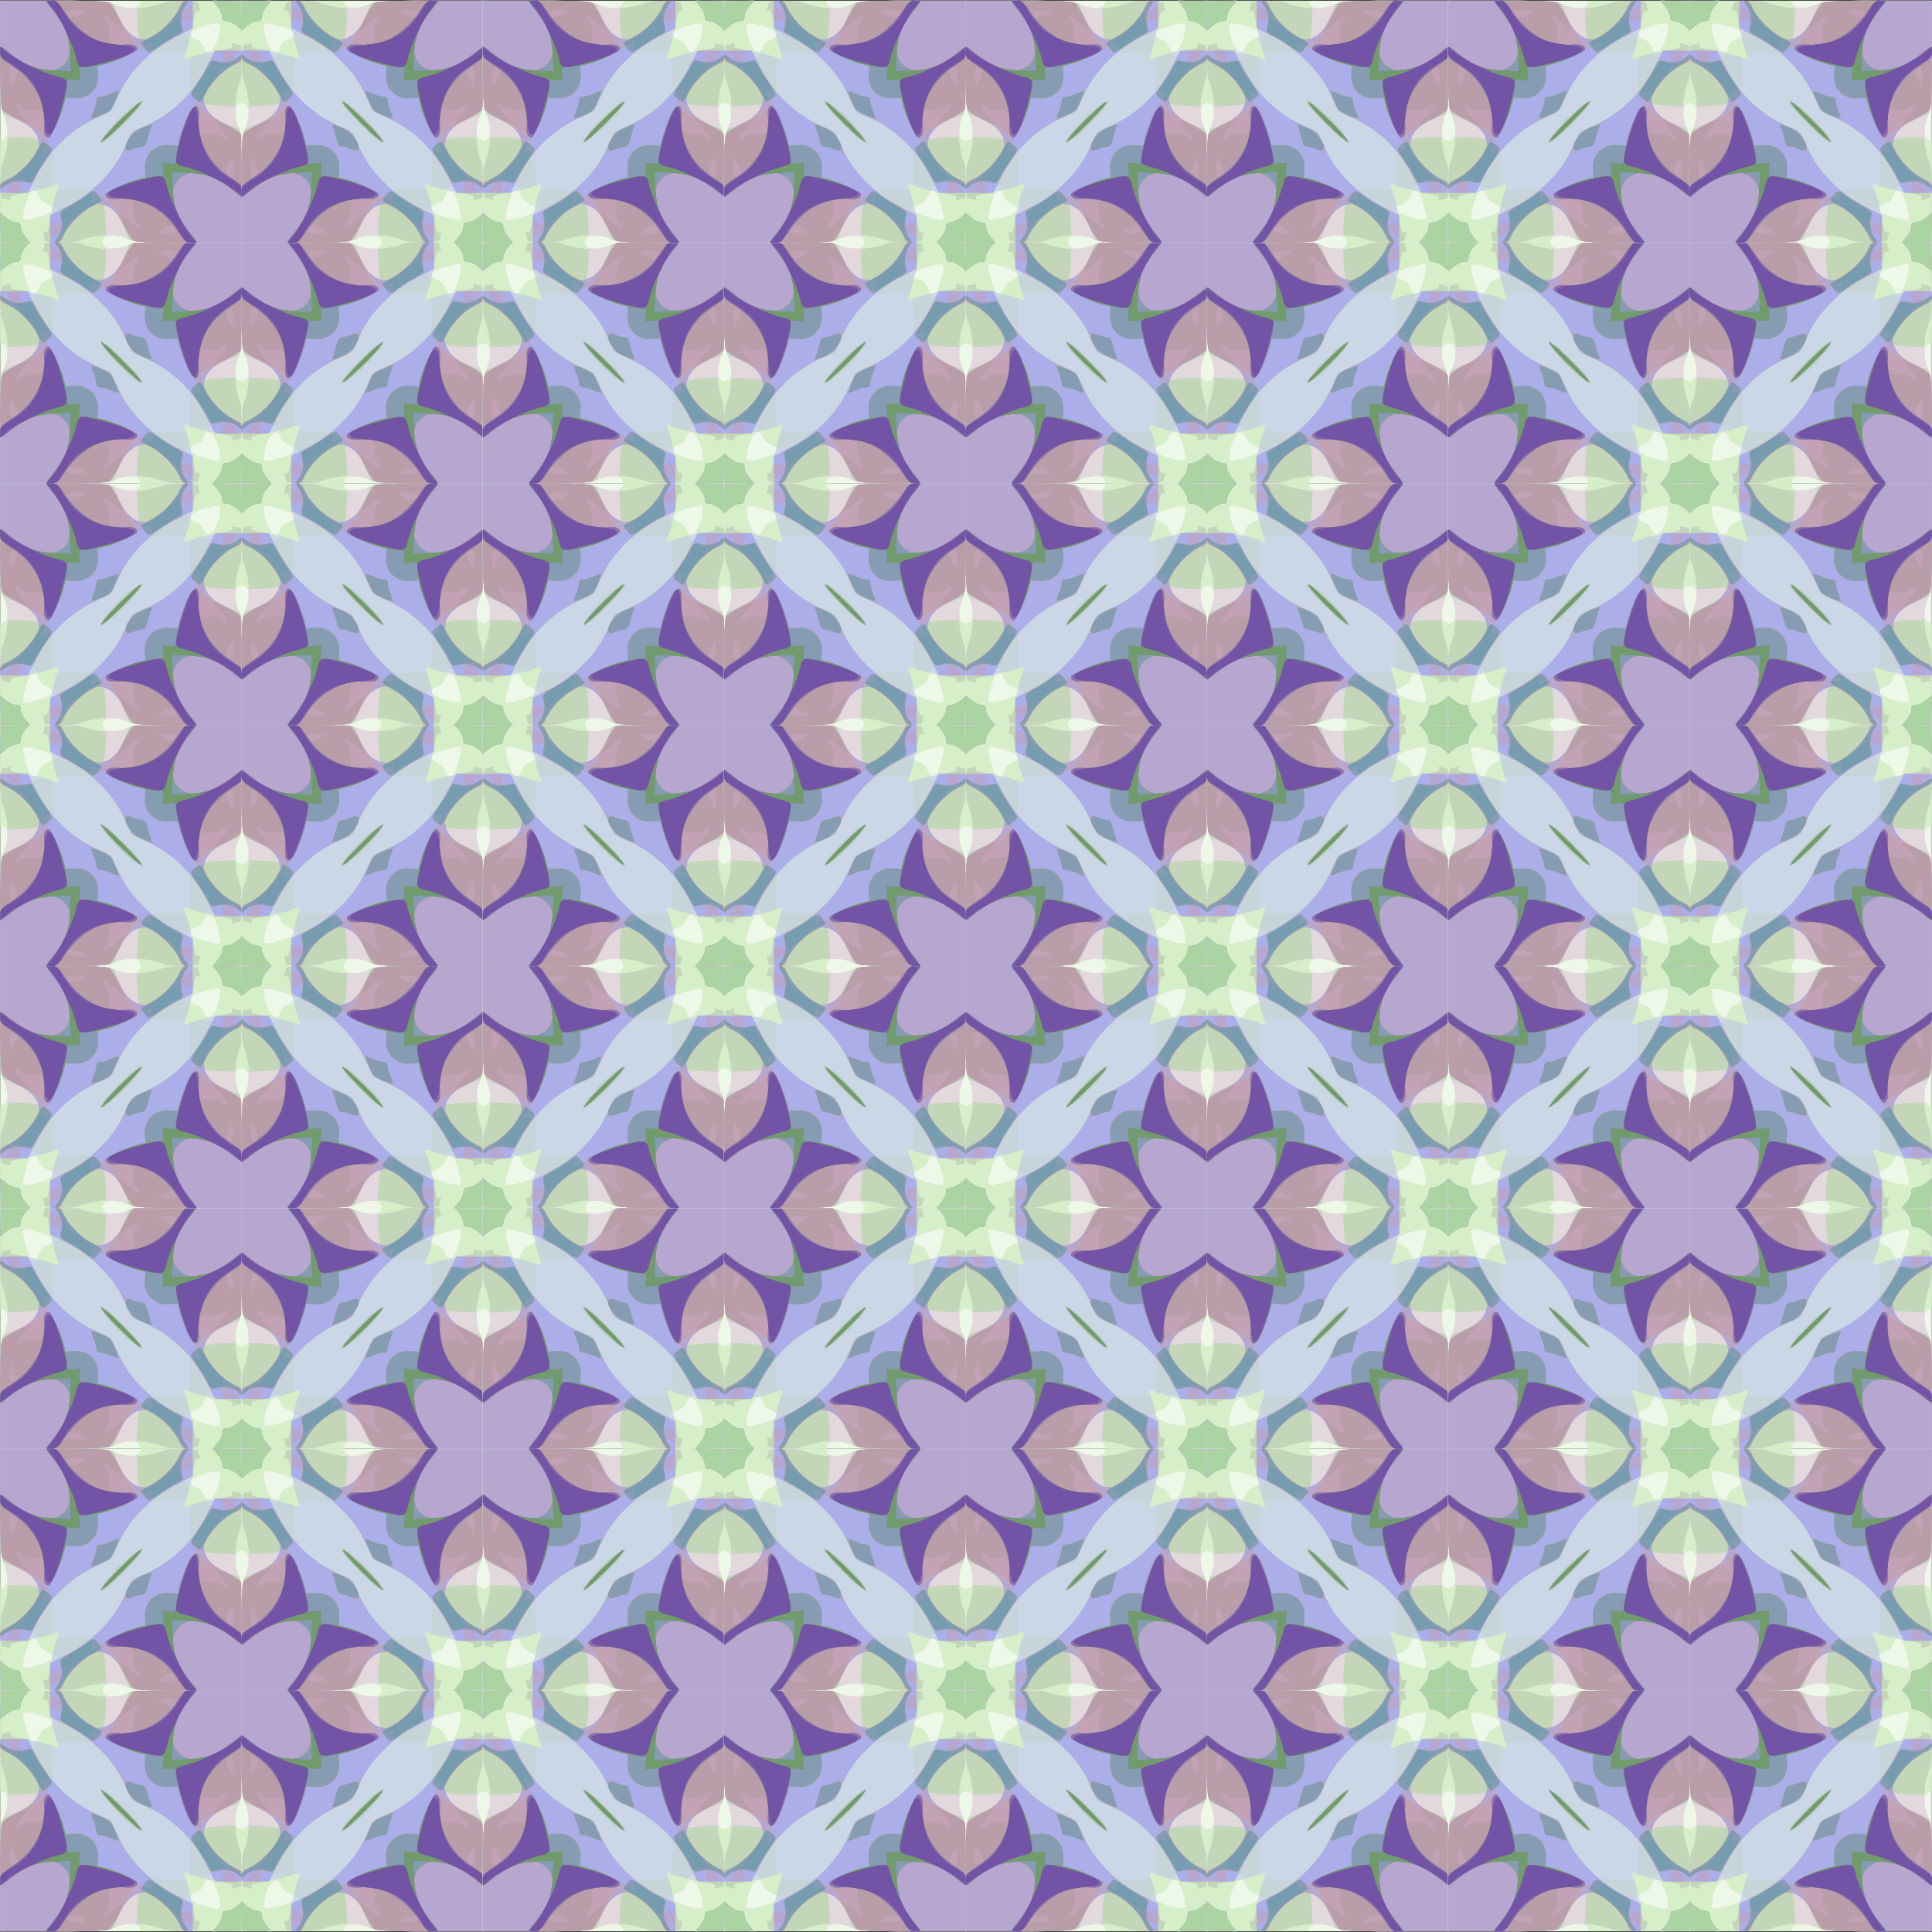 <?xml version="1.0" encoding="UTF-8" standalone="no"?>
<!-- Created with Inkscape (http://www.inkscape.org/) -->

<svg
   xmlns:dc="http://purl.org/dc/elements/1.1/"
   xmlns:cc="http://creativecommons.org/ns#"
   xmlns:rdf="http://www.w3.org/1999/02/22-rdf-syntax-ns#"
   xmlns:svg="http://www.w3.org/2000/svg"
   xmlns="http://www.w3.org/2000/svg"
   xmlns:xlink="http://www.w3.org/1999/xlink"
   xmlns:sodipodi="http://sodipodi.sourceforge.net/DTD/sodipodi-0.dtd"
   xmlns:inkscape="http://www.inkscape.org/namespaces/inkscape"
   sodipodi:docname="BackgroundPattern143Colour3.svg"
   inkscape:version="0.91 r13725"
   version="1.1"
   id="svg2"
   viewBox="0 0 1601.203 1601.203"
   height="451.895mm"
   width="451.895mm">
  <rect x="0" y="0" width="1601.203" height="1601.203" fill="#333333" stroke="none"/>
  <sodipodi:namedview
     inkscape:window-maximized="1"
     inkscape:window-y="-8"
     inkscape:window-x="-8"
     inkscape:window-height="837"
     inkscape:window-width="1600"
     fit-margin-bottom="0"
     fit-margin-right="0"
     fit-margin-left="0"
     fit-margin-top="0"
     showgrid="false"
     inkscape:current-layer="layer1"
     inkscape:document-units="px"
     inkscape:cy="800.60149"
     inkscape:cx="393.13117"
     inkscape:zoom="0.41843539"
     inkscape:pageshadow="2"
     inkscape:pageopacity="0"
     borderopacity="1.0"
     bordercolor="#666666"
     pagecolor="#ffffff"
     id="base" />
  <defs
     id="defs4" />
  <g
     inkscape:label="Layer 1"
     inkscape:groupmode="layer"
     id="layer1"
     transform="translate(-210.953,1205.295)">
    <g
       id="g92126">
      <g
         transform="matrix(1.534,0,0,1.531,-113.534,-209.441)"
         id="g4147">
        <path
           inkscape:connector-curvature="0"
           id="path4179"
           d="m 211.643,329.505 0,-65.5 65.5,0 65.5,0 0,65.5 0,65.5 -65.5,0 -65.5,0 0,-65.5 z"
           style="fill:#eef8e9" />
        <path
           inkscape:connector-curvature="0"
           id="path4177"
           d="m 211.643,365.955 c 0,-24.55 0.245,-29.524 1.584,-32.113 2.777,-5.369 3.086,-13.429 0.541,-14.095 -2.101,-0.549 -2.125,-0.858 -2.125,-28.149 l 0,-27.594 27.594,0 c 27.292,0 27.6,0.023 28.149,2.125 0.666,2.545 8.726,2.236 14.095,-0.541 2.588,-1.339 7.563,-1.584 32.113,-1.584 l 29.05,0 0,29.05 c 0,24.55 -0.245,29.524 -1.584,32.113 -2.777,5.369 -3.086,13.429 -0.541,14.095 2.101,0.549 2.125,0.858 2.125,28.149 l 0,27.594 -27.594,0 c -27.292,0 -27.6,-0.023 -28.149,-2.125 -0.666,-2.545 -8.726,-2.236 -14.095,0.541 -2.588,1.339 -7.563,1.584 -32.113,1.584 l -29.05,0 0,-29.05 z m 118.92,15.3 c -0.48,-10.487 -6.628,-18.255 -9.019,-11.396 -0.681,1.954 -2.093,3.365 -4.046,4.046 -5.303,1.849 -3.597,5.249 3.646,7.267 7.916,2.206 9.518,2.219 9.42,0.082 z m -97.795,-92.177 c 0.656,-1.881 2.093,-3.301 4.021,-3.973 5.737,-2 3.588,-5.277 -4.915,-7.496 -8.67,-2.263 -8.803,-2.178 -7.203,4.593 2.504,10.596 5.819,13.411 8.097,6.877 z"
           style="fill:#e3d8dc" />
        <path
           inkscape:connector-curvature="0"
           id="path4175"
           d="m 211.643,366.57 c 0,-32.505 -0.013,-32.434 6.639,-34.777 10.112,-3.561 23.11,-14.305 14.361,-11.871 -3.675,1.023 -15.754,1.153 -18.235,0.198 l -2.735,-1.054 0.004,-27.512 0.004,-27.512 27.512,-0.004 27.512,-0.004 1.054,2.735 c 0.956,2.481 0.825,14.559 -0.198,18.235 -2.434,8.749 8.309,-4.249 11.871,-14.361 2.343,-6.652 2.272,-6.639 34.777,-6.639 l 28.435,0 0,28.435 c 0,32.505 0.013,32.434 -6.639,34.777 -10.112,3.561 -23.11,14.305 -14.361,11.871 3.675,-1.023 15.754,-1.153 18.235,-0.198 l 2.735,1.054 -0.004,27.512 -0.004,27.512 -27.512,0.004 -27.512,0.004 -1.054,-2.735 c -0.955,-2.481 -0.824,-14.56 0.198,-18.235 2.434,-8.749 -8.309,4.249 -11.871,14.361 -2.343,6.652 -2.272,6.639 -34.777,6.639 l -28.435,0 0,-28.435 z m 118.92,14.685 c -0.473,-10.338 -6.684,-18.525 -8.919,-11.754 -0.834,2.526 -1.979,3.672 -4.505,4.505 -5.33,1.759 -3.458,5.023 4.112,7.169 7.778,2.205 9.41,2.219 9.312,0.08 z m -93.422,-96.402 c 5.506,-2.249 3.317,-5.188 -5.466,-7.34 -8.743,-2.143 -8.667,-2.219 -6.524,6.524 2.152,8.783 5.092,10.972 7.34,5.466 0.877,-2.147 2.502,-3.772 4.649,-4.649 z"
           style="fill:#d6efc8" />
        <path
           inkscape:connector-curvature="0"
           id="path4173"
           d="m 211.643,366.57 c 0,-32.505 -0.013,-32.434 6.639,-34.777 10.099,-3.556 23.158,-14.346 14.361,-11.865 -0.825,0.233 -4.924,0.615 -9.108,0.849 l -7.608,0.426 -0.669,-5.041 c -0.368,-2.773 -1.361,-6.697 -2.206,-8.721 -1.884,-4.51 -1.72,-19.437 0.214,-19.437 0.668,0 1.931,-0.275 2.807,-0.611 1.096,-0.42 1.425,-0.173 1.055,0.792 -0.402,1.048 1.049,1.695 5.739,2.555 9.779,1.794 11.665,2.235 16.078,3.755 5.038,1.736 4.926,1.847 3.191,-3.191 -1.52,-4.413 -1.961,-6.299 -3.755,-16.078 -0.86,-4.689 -1.507,-6.141 -2.555,-5.739 -0.965,0.37 -1.213,0.041 -0.792,-1.055 0.336,-0.876 0.611,-2.139 0.611,-2.807 0,-1.934 14.927,-2.098 19.437,-0.214 2.024,0.846 5.948,1.838 8.721,2.206 l 5.041,0.669 -0.426,7.608 c -0.235,4.184 -0.617,8.283 -0.849,9.108 -2.481,8.797 8.309,-4.263 11.865,-14.361 2.343,-6.652 2.272,-6.639 34.777,-6.639 l 28.435,0 0,28.435 c 0,32.505 0.013,32.434 -6.639,34.777 -10.099,3.556 -23.158,14.346 -14.361,11.865 0.825,-0.233 4.924,-0.615 9.108,-0.849 l 7.608,-0.426 0.669,5.041 c 0.368,2.773 1.361,6.697 2.206,8.721 1.884,4.51 1.72,19.437 -0.214,19.437 -0.668,0 -1.931,0.275 -2.807,0.611 -1.096,0.42 -1.425,0.173 -1.055,-0.792 0.402,-1.048 -1.049,-1.695 -5.739,-2.555 -9.779,-1.794 -11.665,-2.235 -16.078,-3.755 -5.038,-1.736 -4.926,-1.847 -3.191,3.191 1.52,4.413 1.961,6.299 3.755,16.078 0.86,4.689 1.507,6.141 2.555,5.739 0.965,-0.37 1.213,-0.041 0.792,1.055 -0.336,0.876 -0.611,2.139 -0.611,2.807 0,1.934 -14.927,2.098 -19.437,0.214 -2.024,-0.846 -5.948,-1.838 -8.721,-2.206 l -5.041,-0.669 0.426,-7.608 c 0.235,-4.184 0.617,-8.283 0.849,-9.108 2.481,-8.797 -8.309,4.263 -11.865,14.361 -2.343,6.652 -2.272,6.639 -34.777,6.639 l -28.435,0 0,-28.435 z m 117.411,25.358 c 1.424,-1.692 2.589,-4.167 2.589,-5.5 0,-1.898 0.526,-2.423 2.423,-2.423 1.333,0 3.808,-1.165 5.5,-2.589 l 3.077,-2.589 0,8.089 0,8.089 -8.089,0 -8.089,0 2.589,-3.077 z m -117.411,-119.834 0,-8.089 8.089,0 8.089,0 -2.589,3.077 c -1.424,1.692 -2.589,4.167 -2.589,5.5 0,1.898 -0.526,2.423 -2.423,2.423 -1.333,0 -3.808,1.165 -5.5,2.589 l -3.077,2.589 0,-8.089 z"
           style="fill:#cbd7e7" />
        <path
           inkscape:connector-curvature="0"
           id="path4171"
           d="m 211.643,366.57 c 0,-32.505 -0.013,-32.434 6.639,-34.777 10.099,-3.556 23.158,-14.346 14.361,-11.865 -0.825,0.233 -4.924,0.615 -9.108,0.849 l -7.608,0.426 -0.669,-5.041 c -0.368,-2.773 -1.361,-6.697 -2.206,-8.721 -1.884,-4.51 -1.72,-19.437 0.214,-19.437 0.668,0 1.931,-0.275 2.807,-0.611 1.127,-0.432 1.426,-0.176 1.022,0.877 -0.447,1.164 0.64,1.64 4.989,2.183 3.701,0.462 5.56,1.152 5.56,2.064 0,2.106 2.158,2.956 3.124,1.231 0.742,-1.326 1.446,-1.363 5.118,-0.273 l 4.258,1.264 0,9.756 0,9.756 6.668,6.194 c 5.01,4.654 8.956,7.204 15.871,10.256 l 9.203,4.061 4.061,9.203 c 3.051,6.915 5.601,10.861 10.256,15.871 l 6.194,6.668 9.756,0 9.756,0 1.264,4.258 c 1.09,3.672 1.053,4.376 -0.273,5.118 -1.725,0.966 -0.875,3.124 1.231,3.124 0.911,0 1.601,1.859 2.064,5.56 0.543,4.348 1.019,5.435 2.183,4.989 1.053,-0.404 1.31,-0.105 0.877,1.022 -0.336,0.876 -0.611,2.139 -0.611,2.807 0,1.934 -14.927,2.098 -19.437,0.214 -2.024,-0.846 -5.948,-1.838 -8.721,-2.206 l -5.041,-0.669 0.426,-7.608 c 0.235,-4.184 0.617,-8.283 0.849,-9.108 2.481,-8.797 -8.309,4.263 -11.865,14.361 -2.343,6.652 -2.272,6.639 -34.777,6.639 l -28.435,0 0,-28.435 z m 117.411,25.358 c 1.424,-1.692 2.589,-4.167 2.589,-5.5 0,-1.898 0.526,-2.423 2.423,-2.423 1.333,0 3.808,-1.165 5.5,-2.589 l 3.077,-2.589 0,8.089 0,8.089 -8.089,0 -8.089,0 2.589,-3.077 z m 8.137,-21.189 c 0.447,-1.164 -0.64,-1.64 -4.989,-2.183 -3.701,-0.462 -5.56,-1.152 -5.56,-2.064 0,-2.106 -2.158,-2.956 -3.124,-1.231 -0.742,1.326 -1.446,1.363 -5.118,0.273 l -4.258,-1.264 0,-9.756 0,-9.756 -6.668,-6.194 c -5.01,-4.654 -8.956,-7.204 -15.871,-10.256 l -9.203,-4.061 -4.061,-9.203 c -3.051,-6.915 -5.601,-10.861 -10.256,-15.871 l -6.194,-6.668 -9.756,0 -9.756,0 -1.264,-4.258 c -1.09,-3.672 -1.053,-4.376 0.273,-5.118 1.725,-0.966 0.875,-3.124 -1.231,-3.124 -0.911,0 -1.601,-1.859 -2.064,-5.56 -0.543,-4.348 -1.019,-5.435 -2.183,-4.989 -1.053,0.404 -1.31,0.105 -0.877,-1.022 0.336,-0.876 0.611,-2.139 0.611,-2.807 0,-1.934 14.927,-2.098 19.437,-0.214 2.024,0.846 5.948,1.838 8.721,2.206 l 5.041,0.669 -0.426,7.608 c -0.235,4.184 -0.617,8.283 -0.849,9.108 -2.481,8.797 8.309,-4.263 11.865,-14.361 2.343,-6.652 2.272,-6.639 34.777,-6.639 l 28.435,0 0,28.435 c 0,32.505 0.013,32.434 -6.639,34.777 -10.099,3.556 -23.158,14.346 -14.361,11.865 0.825,-0.233 4.924,-0.615 9.108,-0.849 l 7.608,-0.426 0.669,5.041 c 0.368,2.773 1.361,6.697 2.206,8.721 1.884,4.51 1.72,19.437 -0.214,19.437 -0.668,0 -1.931,0.275 -2.807,0.611 -1.127,0.432 -1.426,0.176 -1.022,-0.877 z m -53.049,-31.93 c -7.555,-5.371 -19.636,-19.001 -18.154,-20.483 1.442,-1.442 14.868,10.363 19.742,17.36 4.192,6.017 3.738,6.91 -1.588,3.124 z m -72.5,-66.715 0,-8.089 8.089,0 8.089,0 -2.589,3.077 c -1.424,1.692 -2.589,4.167 -2.589,5.5 0,1.898 -0.526,2.423 -2.423,2.423 -1.333,0 -3.808,1.165 -5.5,2.589 l -3.077,2.589 0,-8.089 z"
           style="fill:#c7d5db" />
        <path
           inkscape:connector-curvature="0"
           id="path4169"
           d="m 211.643,366.57 c 0,-27.908 0.552,-33.565 3.278,-33.565 2.109,0 17.08,-7.518 18.584,-9.331 2.345,-2.829 0.759,-4.707 -3.053,-3.614 -1.813,0.52 -5.828,0.945 -8.924,0.945 l -5.628,0 -0.656,-4.942 c -0.361,-2.718 -1.347,-6.598 -2.193,-8.621 -1.884,-4.51 -1.72,-19.437 0.214,-19.437 0.668,0 1.931,-0.275 2.807,-0.611 1.122,-0.431 1.426,-0.175 1.027,0.864 -0.435,1.134 0.597,1.63 4.457,2.142 l 5.023,0.666 4.618,8.942 c 7.686,14.882 18.904,25.567 33.713,32.112 3.428,1.515 6.559,3.346 6.959,4.07 0.4,0.724 2.42,4.915 4.489,9.315 5.414,11.513 17.234,23.263 30.004,29.825 l 9.22,4.738 0.666,5.023 c 0.512,3.86 1.008,4.892 2.142,4.457 1.039,-0.399 1.294,-0.095 0.864,1.027 -0.336,0.876 -0.611,2.139 -0.611,2.807 0,1.934 -14.927,2.098 -19.437,0.214 -2.024,-0.846 -5.903,-1.832 -8.621,-2.193 l -4.942,-0.656 0,-5.628 c 0,-3.095 0.425,-7.111 0.945,-8.924 1.093,-3.812 -0.784,-5.398 -3.614,-3.053 -1.814,1.503 -9.331,16.475 -9.331,18.584 0,2.726 -5.657,3.278 -33.565,3.278 l -28.435,0 0,-28.435 z m 117.411,25.358 c 1.424,-1.692 2.589,-4.167 2.589,-5.5 0,-1.898 0.526,-2.423 2.423,-2.423 1.333,0 3.808,-1.165 5.5,-2.589 l 3.077,-2.589 0,8.089 0,8.089 -8.089,0 -8.089,0 2.589,-3.077 z m 8.132,-21.176 c 0.435,-1.134 -0.597,-1.63 -4.457,-2.142 l -5.023,-0.666 -4.618,-8.942 c -7.686,-14.882 -18.904,-25.567 -33.713,-32.112 -3.428,-1.515 -6.559,-3.346 -6.959,-4.07 -0.4,-0.724 -2.42,-4.915 -4.489,-9.315 -5.414,-11.513 -17.234,-23.263 -30.004,-29.825 l -9.22,-4.738 -0.666,-5.023 c -0.512,-3.86 -1.008,-4.892 -2.142,-4.457 -1.039,0.399 -1.294,0.095 -0.864,-1.027 0.336,-0.876 0.611,-2.139 0.611,-2.807 0,-1.934 14.927,-2.098 19.437,-0.214 2.024,0.846 5.903,1.832 8.621,2.193 l 4.942,0.656 0,5.628 c 0,3.095 -0.425,7.111 -0.945,8.924 -1.093,3.812 0.784,5.398 3.614,3.053 1.814,-1.503 9.331,-16.475 9.331,-18.584 0,-2.726 5.657,-3.278 33.565,-3.278 l 28.435,0 0,28.435 c 0,27.908 -0.552,33.565 -3.278,33.565 -2.109,0 -17.08,7.518 -18.584,9.331 -2.345,2.829 -0.759,4.707 3.053,3.614 1.813,-0.52 5.828,-0.945 8.924,-0.945 l 5.628,0 0.656,4.942 c 0.361,2.718 1.347,6.598 2.193,8.621 1.884,4.51 1.72,19.437 -0.214,19.437 -0.668,0 -1.931,0.275 -2.807,0.611 -1.122,0.431 -1.426,0.175 -1.027,-0.864 z m -53.143,-32.606 c -4.745,-3.478 -15.598,-14.752 -17.332,-18.004 l -1.26,-2.363 3.162,1.863 c 5.345,3.15 22.153,21.363 19.715,21.363 -0.212,0 -2.14,-1.286 -4.285,-2.859 z m -72.4,-66.052 0,-8.089 8.089,0 8.089,0 -2.589,3.077 c -1.424,1.692 -2.589,4.167 -2.589,5.5 0,1.898 -0.526,2.423 -2.423,2.423 -1.333,0 -3.808,1.165 -5.5,2.589 l -3.077,2.589 0,-8.089 z"
           style="fill:#c3d6b8" />
        <path
           inkscape:connector-curvature="0"
           id="path4167"
           d="m 211.658,366.255 c 0.018,-33.228 -0.905,-30.316 11.64,-36.75 15.08,-7.734 11.338,-22.74 -7.773,-31.172 -3.181,-1.404 -3.883,-2.22 -3.883,-4.521 l 0,-2.808 7.453,0 7.453,0 4.634,8.972 c 7.703,14.914 18.908,25.592 33.728,32.143 3.428,1.515 6.559,3.346 6.959,4.07 0.4,0.724 2.42,4.915 4.489,9.315 5.42,11.525 17.232,23.262 30.034,29.841 l 9.25,4.754 0,7.453 0,7.453 -2.808,0 c -2.301,0 -3.117,-0.701 -4.521,-3.883 -8.432,-19.111 -23.438,-22.853 -31.172,-7.773 -6.434,12.545 -3.522,11.623 -36.75,11.64 l -28.75,0.015 0.015,-28.75 z m 117.358,25.718 c 1.444,-1.717 2.626,-4.212 2.626,-5.544 0,-1.898 0.526,-2.423 2.423,-2.423 1.333,0 3.828,-1.182 5.544,-2.626 l 3.121,-2.626 -0.294,7.876 -0.294,7.876 -7.876,0.294 -7.876,0.294 2.626,-3.121 z m -5.913,-32.94 C 315.4,344.119 304.195,333.441 289.375,326.89 c -3.428,-1.515 -6.559,-3.346 -6.959,-4.07 -0.4,-0.724 -2.42,-4.915 -4.489,-9.315 -5.42,-11.525 -17.232,-23.262 -30.034,-29.841 l -9.25,-4.754 0,-7.453 0,-7.453 2.808,0 c 2.301,0 3.117,0.701 4.521,3.883 8.432,19.111 23.438,22.853 31.172,7.773 6.434,-12.545 3.522,-11.623 36.75,-11.64 l 28.75,-0.015 -0.015,28.75 c -0.018,33.228 0.905,30.316 -11.64,36.75 -15.08,7.734 -11.338,22.74 7.773,31.172 3.181,1.404 3.882,2.22 3.882,4.521 l 0,2.808 -7.453,0 -7.453,0 -4.634,-8.972 z m -40.121,-21.858 c -2.662,-2.107 -7.211,-6.427 -10.109,-9.602 -11.656,-12.767 -7.602,-12.138 5.369,0.832 11.206,11.206 13.738,15.89 4.74,8.769 z m -71.134,-64.794 0.294,-7.876 7.876,-0.294 7.876,-0.294 -2.626,3.121 c -1.444,1.717 -2.626,4.212 -2.626,5.544 0,1.898 -0.526,2.423 -2.423,2.423 -1.333,0 -3.828,1.182 -5.544,2.626 l -3.121,2.626 0.294,-7.876 z"
           style="fill:#abaee9" />
        <path
           inkscape:connector-curvature="0"
           id="path4165"
           d="m 211.658,366.255 c 0.018,-33.228 -0.905,-30.316 11.64,-36.75 15.08,-7.734 11.338,-22.74 -7.773,-31.172 -3.036,-1.339 -3.883,-2.265 -3.883,-4.243 l 0,-2.53 1.557,2.223 c 1.589,2.269 3.443,2.966 3.443,1.294 0,-0.511 -0.707,-1.636 -1.571,-2.5 -1.429,-1.429 -1.146,-1.571 3.114,-1.571 4.671,0 4.684,0.009 4.23,3.103 -0.451,3.074 -0.422,3.097 3.24,2.512 3.553,-0.568 3.766,-0.433 5.54,3.5 1.015,2.25 3.331,6.181 5.147,8.735 3.805,5.352 3.928,5.964 1.552,7.732 -1.45,1.079 -1.537,1.612 -0.509,3.11 3.011,4.388 6.325,11.575 7.822,16.967 l 1.622,5.842 5.288,-0.336 c 7.849,-0.498 12.86,4.513 12.362,12.362 l -0.336,5.288 5.842,1.622 c 5.391,1.497 12.579,4.811 16.967,7.822 1.499,1.028 2.032,0.941 3.11,-0.509 1.767,-2.376 2.38,-2.253 7.732,1.552 2.554,1.816 6.485,4.132 8.735,5.147 3.934,1.774 4.068,1.987 3.5,5.54 -0.585,3.661 -0.562,3.691 2.512,3.24 3.093,-0.454 3.103,-0.441 3.103,4.23 0,4.259 -0.143,4.542 -1.571,3.114 -0.864,-0.864 -1.989,-1.571 -2.5,-1.571 -1.672,0 -0.975,1.854 1.294,3.443 l 2.223,1.557 -2.53,0 c -1.978,0 -2.904,-0.847 -4.243,-3.883 -8.432,-19.111 -23.438,-22.853 -31.172,-7.773 -6.434,12.545 -3.522,11.623 -36.75,11.64 l -28.75,0.015 0.015,-28.75 z m 117.358,25.718 c 1.444,-1.717 2.626,-4.212 2.626,-5.544 0,-1.898 0.526,-2.423 2.423,-2.423 1.333,0 3.828,-1.182 5.544,-2.626 l 3.121,-2.626 -0.294,7.876 -0.294,7.876 -7.876,0.294 -7.876,0.294 2.626,-3.121 z m 2.855,-27.07 c 0.451,-3.074 0.422,-3.097 -3.24,-2.512 -3.553,0.568 -3.766,0.433 -5.54,-3.5 -1.015,-2.25 -3.331,-6.181 -5.147,-8.735 -3.805,-5.352 -3.928,-5.964 -1.552,-7.732 1.45,-1.079 1.537,-1.612 0.509,-3.11 -3.011,-4.388 -6.325,-11.575 -7.822,-16.967 l -1.622,-5.842 -5.288,0.336 c -7.849,0.498 -12.86,-4.513 -12.362,-12.362 l 0.336,-5.288 -5.842,-1.622 c -5.391,-1.497 -12.579,-4.811 -16.967,-7.822 -1.499,-1.028 -2.032,-0.941 -3.11,0.509 -1.767,2.376 -2.38,2.253 -7.732,-1.552 -2.554,-1.816 -6.485,-4.132 -8.735,-5.147 -3.934,-1.774 -4.068,-1.987 -3.5,-5.54 0.585,-3.661 0.562,-3.691 -2.512,-3.24 -3.093,0.454 -3.103,0.441 -3.103,-4.23 0,-4.259 0.143,-4.542 1.571,-3.114 0.864,0.864 1.989,1.571 2.5,1.571 1.672,0 0.975,-1.854 -1.294,-3.443 l -2.223,-1.557 2.53,0 c 1.978,0 2.904,0.847 4.243,3.883 8.432,19.111 23.438,22.853 31.172,7.773 6.434,-12.545 3.522,-11.623 36.75,-11.64 l 28.75,-0.015 -0.015,28.75 c -0.018,33.228 0.905,30.316 -11.64,36.75 -15.08,7.734 -11.338,22.74 7.773,31.172 3.036,1.339 3.882,2.265 3.882,4.243 l 0,2.53 -1.557,-2.223 c -1.589,-2.269 -3.443,-2.966 -3.443,-1.294 0,0.511 0.707,1.636 1.571,2.5 1.429,1.429 1.146,1.571 -3.114,1.571 -4.671,0 -4.684,-0.009 -4.23,-3.103 z m -59.728,-19.952 c -2.2,-1.041 -5.013,-1.905 -6.25,-1.919 -1.652,-0.019 -2.256,-0.624 -2.272,-2.276 -0.012,-1.238 -0.871,-4.121 -1.909,-6.407 l -1.887,-4.157 5.159,2.07 c 2.838,1.138 5.649,2.559 6.247,3.157 0.901,0.901 5.722,11.762 5.107,11.506 -0.107,-0.044 -1.995,-0.933 -4.195,-1.974 z m 10.84,-7.775 c -2.662,-2.107 -7.211,-6.427 -10.109,-9.602 -11.656,-12.767 -7.602,-12.138 5.369,0.832 11.206,11.206 13.738,15.89 4.74,8.769 z m 5.912,-10.555 c -6.277,-2.644 -6.358,-2.728 -8.991,-9.274 l -2.075,-5.159 4.157,1.887 c 2.286,1.038 5.169,1.897 6.407,1.909 1.654,0.016 2.256,0.618 2.272,2.272 0.012,1.238 0.89,4.162 1.951,6.5 1.061,2.337 1.839,4.211 1.728,4.163 -0.111,-0.048 -2.563,-1.082 -5.449,-2.298 z m -77.046,-54.239 0.294,-7.876 7.876,-0.294 7.876,-0.294 -2.626,3.121 c -1.444,1.717 -2.626,4.212 -2.626,5.544 0,1.898 -0.526,2.423 -2.423,2.423 -1.333,0 -3.828,1.182 -5.544,2.626 l -3.121,2.626 0.294,-7.876 z"
           style="fill:#b7a7d0" />
        <path
           inkscape:connector-curvature="0"
           id="path4163"
           d="m 236.643,394.387 c 0,-0.34 1.416,-2.231 3.147,-4.203 22.3,-25.398 2.071,-45.626 -23.327,-23.327 -1.972,1.731 -3.863,3.147 -4.203,3.147 -1.266,0 -0.666,-32.554 0.632,-34.29 0.688,-0.92 5.3,-3.644 10.25,-6.054 4.95,-2.41 9.857,-5.344 10.905,-6.519 3.688,-4.137 8.287,1.804 11.605,14.992 l 1.1,4.371 4.965,-0.348 c 7.42,-0.52 13.293,5.353 12.773,12.773 l -0.348,4.965 4.371,1.1 c 13.188,3.318 19.129,7.917 14.992,11.605 -1.175,1.048 -4.109,5.955 -6.519,10.905 -2.41,4.95 -5.134,9.562 -6.054,10.25 -1.736,1.298 -34.29,1.898 -34.29,0.632 z m 71.672,-3.265 c -2.629,-5.958 -8.865,-12.382 -15.066,-15.519 -6.26,-3.167 -6.283,-3.207 -3.663,-6.348 2.395,-2.871 2.072,-2.93 8.818,1.629 3.156,2.133 7.206,4.622 9,5.531 2.856,1.448 3.171,1.99 2.535,4.372 -1.141,4.273 -0.52,8.425 1.711,11.442 1.934,2.616 1.947,2.776 0.215,2.776 -1.174,0 -2.456,-1.403 -3.55,-3.883 z m 20.702,0.85 c 1.444,-1.717 2.626,-4.212 2.626,-5.544 0,-1.898 0.526,-2.423 2.423,-2.423 1.333,0 3.828,-1.182 5.544,-2.626 l 3.121,-2.626 -0.294,7.876 -0.294,7.876 -7.876,0.294 -7.876,0.294 2.626,-3.121 z m 10.608,-28.045 c -2.75,-2.148 -6.958,-2.759 -11.201,-1.626 -2.381,0.636 -2.924,0.321 -4.372,-2.535 -0.909,-1.794 -3.398,-5.844 -5.531,-9 -4.559,-6.745 -4.499,-6.423 -1.629,-8.818 3.141,-2.62 3.181,-2.597 6.348,3.663 3.137,6.2 9.562,12.437 15.519,15.066 2.446,1.079 3.883,2.382 3.883,3.521 0,2.168 0.117,2.179 -3.018,-0.27 z m -68.482,-19.459 c -1.65,-0.756 -4.013,-1.394 -5.25,-1.419 -1.58,-0.032 -2.25,-0.65 -2.25,-2.077 0,-1.118 -0.681,-3.662 -1.513,-5.654 -1.94,-4.644 -1.818,-4.705 4.264,-2.135 4.416,1.866 5.352,2.776 6.928,6.734 1.002,2.517 1.972,4.917 2.155,5.332 0.466,1.055 -0.836,0.82 -4.333,-0.781 z m 11.84,-7.294 c -2.662,-2.107 -7.211,-6.427 -10.109,-9.602 -11.656,-12.767 -7.602,-12.138 5.369,0.832 11.206,11.206 13.738,15.89 4.74,8.769 z m 29.642,-5.549 c -1.591,-3.509 -3.387,-8.346 -3.992,-10.75 l -1.1,-4.371 -4.965,0.348 c -7.42,0.52 -13.293,-5.353 -12.773,-12.773 l 0.348,-4.965 -4.371,-1.1 c -13.188,-3.318 -19.129,-7.917 -14.992,-11.605 1.175,-1.048 4.109,-5.955 6.519,-10.905 2.41,-4.95 5.134,-9.562 6.054,-10.25 1.736,-1.298 34.29,-1.898 34.29,-0.632 0,0.34 -1.416,2.231 -3.147,4.203 -22.3,25.398 -2.071,45.626 23.327,23.327 1.972,-1.731 3.863,-3.147 4.203,-3.147 1.266,0 0.666,32.554 -0.632,34.29 -0.688,0.92 -5.3,3.644 -10.25,6.054 -4.95,2.41 -9.857,5.344 -10.905,6.519 -3.031,3.4 -4.526,2.567 -7.613,-4.242 z m -25.086,-5.845 c -7.254,-3.19 -11.757,-14.287 -4.581,-11.289 1.992,0.832 4.434,1.513 5.426,1.513 1.289,0 2.111,1.215 2.875,4.25 0.589,2.337 1.414,5.037 1.834,6 0.938,2.149 0.282,2.093 -5.554,-0.474 z m -56.494,-12.382 c -3.137,-6.2 -9.562,-12.437 -15.519,-15.066 -2.48,-1.094 -3.883,-2.377 -3.883,-3.55 0,-1.732 0.16,-1.719 2.776,0.215 3.017,2.231 7.17,2.852 11.442,1.711 2.381,-0.636 2.924,-0.321 4.372,2.535 0.909,1.794 3.398,5.844 5.531,9 4.559,6.745 4.499,6.423 1.629,8.818 -3.141,2.62 -3.181,2.597 -6.348,-3.663 z m 27.598,-23.439 c -1.375,-1.101 -5.311,-3.604 -8.748,-5.563 -5.777,-3.293 -6.194,-3.762 -5.535,-6.227 1.128,-4.22 0.498,-8.383 -1.724,-11.389 -1.934,-2.616 -1.947,-2.776 -0.215,-2.776 1.174,0 2.456,1.403 3.55,3.883 2.629,5.958 8.865,12.382 15.066,15.519 6.26,3.167 6.283,3.207 3.663,6.348 -2.282,2.736 -2.869,2.756 -6.056,0.204 z m -46.794,-17.578 0.294,-7.876 7.876,-0.294 7.876,-0.294 -2.626,3.121 c -1.444,1.717 -2.626,4.212 -2.626,5.544 0,1.898 -0.526,2.423 -2.423,2.423 -1.333,0 -3.828,1.182 -5.544,2.626 l -3.121,2.626 0.294,-7.876 z"
           style="fill:#abd4a2" />
        <path
           inkscape:connector-curvature="0"
           id="path4161"
           d="m 236.643,394.387 c 0,-0.34 1.416,-2.231 3.147,-4.203 22.3,-25.398 2.071,-45.626 -23.327,-23.327 -1.972,1.731 -3.863,3.147 -4.203,3.147 -1.266,0 -0.666,-32.554 0.632,-34.29 0.688,-0.92 5.3,-3.644 10.25,-6.054 4.95,-2.41 9.857,-5.344 10.905,-6.519 3.688,-4.137 8.287,1.804 11.605,14.992 l 1.1,4.371 4.965,-0.348 c 7.42,-0.52 13.293,5.353 12.773,12.773 l -0.348,4.965 4.371,1.1 c 13.188,3.318 19.129,7.917 14.992,11.605 -1.175,1.048 -4.109,5.955 -6.519,10.905 -2.41,4.95 -5.134,9.562 -6.054,10.25 -1.736,1.298 -34.29,1.898 -34.29,0.632 z m 72.158,-2.822 c -1.818,-5.027 -9.171,-12.712 -15.31,-16.001 -2.942,-1.576 -5.505,-2.991 -5.697,-3.144 -0.526,-0.421 3.235,-5.348 4.11,-5.384 0.419,-0.017 3.344,1.714 6.5,3.847 3.156,2.133 7.206,4.622 9,5.531 2.856,1.448 3.171,1.99 2.535,4.372 -1.141,4.273 -0.52,8.425 1.711,11.442 1.928,2.608 1.942,2.776 0.224,2.776 -1.176,0 -2.273,-1.227 -3.073,-3.44 z m 30.824,-27.638 c -2.75,-2.148 -6.958,-2.759 -11.201,-1.626 -2.381,0.636 -2.924,0.321 -4.372,-2.535 -0.909,-1.794 -3.398,-5.844 -5.531,-9 -2.133,-3.156 -3.864,-6.081 -3.847,-6.5 0.036,-0.875 4.963,-4.636 5.384,-4.11 0.153,0.192 1.568,2.755 3.144,5.697 3.289,6.139 10.974,13.492 16.001,15.31 2.184,0.79 3.44,1.9 3.44,3.043 0,2.159 0.116,2.169 -3.018,-0.279 z m -68.482,-19.459 c -1.65,-0.756 -4.013,-1.394 -5.25,-1.419 -1.58,-0.032 -2.25,-0.65 -2.25,-2.077 0,-1.118 -0.681,-3.662 -1.513,-5.654 -1.94,-4.644 -1.818,-4.705 4.264,-2.135 4.416,1.866 5.352,2.776 6.928,6.734 1.002,2.517 1.972,4.917 2.155,5.332 0.466,1.055 -0.836,0.82 -4.333,-0.781 z m 7.407,-12.175 c -4.439,-4.241 -9.041,-9.073 -10.226,-10.736 l -2.154,-3.025 2.986,2.162 c 2.939,2.127 14.854,14.14 17.419,17.561 2.787,3.716 -0.282,1.437 -8.026,-5.962 z m 34.076,-0.668 c -1.591,-3.509 -3.387,-8.346 -3.992,-10.75 l -1.1,-4.371 -4.965,0.348 c -7.42,0.52 -13.293,-5.353 -12.773,-12.773 l 0.348,-4.965 -4.371,-1.1 c -13.188,-3.318 -19.129,-7.917 -14.992,-11.605 1.175,-1.048 4.109,-5.955 6.519,-10.905 2.41,-4.95 5.134,-9.562 6.054,-10.25 1.736,-1.298 34.29,-1.898 34.29,-0.632 0,0.34 -1.416,2.231 -3.147,4.203 -22.3,25.398 -2.071,45.626 23.327,23.327 1.972,-1.731 3.863,-3.147 4.203,-3.147 1.266,0 0.666,32.554 -0.632,34.29 -0.688,0.92 -5.3,3.644 -10.25,6.054 -4.95,2.41 -9.857,5.344 -10.905,6.519 -3.031,3.4 -4.526,2.567 -7.613,-4.242 z m -25.086,-5.845 c -7.254,-3.19 -11.757,-14.287 -4.581,-11.289 1.992,0.832 4.434,1.513 5.426,1.513 1.289,0 2.111,1.215 2.875,4.25 0.589,2.337 1.414,5.037 1.834,6 0.938,2.149 0.282,2.093 -5.554,-0.474 z m -56.286,-12.311 c -3.271,-6.261 -11.042,-13.768 -16.171,-15.622 -2.212,-0.8 -3.44,-1.896 -3.44,-3.073 0,-1.718 0.168,-1.705 2.776,0.224 3.017,2.231 7.17,2.852 11.442,1.711 2.381,-0.636 2.924,-0.321 4.372,2.535 0.909,1.794 3.398,5.844 5.531,9 4.559,6.745 4.499,6.423 1.629,8.818 -3.052,2.546 -2.88,2.646 -6.14,-3.592 z m 27.39,-23.51 c -1.375,-1.101 -5.311,-3.604 -8.748,-5.563 -5.777,-3.293 -6.194,-3.762 -5.535,-6.227 1.128,-4.22 0.498,-8.383 -1.724,-11.389 -1.928,-2.608 -1.942,-2.776 -0.224,-2.776 1.176,0 2.273,1.227 3.073,3.44 1.818,5.027 9.171,12.712 15.31,16.001 2.942,1.576 5.505,2.991 5.697,3.144 0.621,0.496 -3.317,5.352 -4.348,5.362 -0.55,0.005 -2.125,-0.891 -3.5,-1.992 z"
           style="fill:#c2a2b4" />
        <path
           inkscape:connector-curvature="0"
           id="path4159"
           d="m 236.643,394.387 c 0,-0.34 1.416,-2.231 3.147,-4.203 22.3,-25.398 2.071,-45.626 -23.327,-23.327 -1.972,1.731 -3.863,3.147 -4.203,3.147 -0.87,0 -0.636,-31.098 0.251,-33.352 0.401,-1.019 4.072,-3.401 8.159,-5.294 l 7.43,-3.442 -2.576,2.794 c -5.869,6.366 -7.647,10.658 -2.989,7.215 2.219,-1.641 3.967,-2.054 7.5,-1.773 5.245,0.417 6.031,-1.052 5.412,-10.111 -0.732,-10.706 6.678,-1.926 10.205,12.092 l 1.1,4.371 4.965,-0.348 c 7.42,-0.52 13.293,5.353 12.773,12.773 l -0.348,4.965 4.371,1.1 c 14.018,3.527 22.798,10.937 12.092,10.205 -9.059,-0.62 -10.528,0.167 -10.111,5.412 0.281,3.533 -0.132,5.281 -1.773,7.5 -3.444,4.658 0.849,2.88 7.215,-2.989 l 2.794,-2.576 -3.442,7.43 c -1.893,4.087 -4.275,7.758 -5.294,8.159 -2.254,0.887 -33.352,1.121 -33.352,0.251 z m 21,-4.781 c 0,-1.992 -8.333,-4.528 -9.524,-2.898 -0.979,1.338 -1.014,1.97 -0.14,2.526 1.197,0.762 9.665,1.088 9.665,0.373 z m -36.203,-32.198 c 0.163,-0.09 -0.737,-2.129 -2,-4.533 l -2.297,-4.37 -0.324,3.388 c -0.538,5.628 0.558,8.554 2.615,6.983 0.94,-0.718 1.842,-1.379 2.005,-1.468 z m 87.361,34.157 c -1.818,-5.027 -9.171,-12.712 -15.31,-16.001 -2.942,-1.576 -5.505,-2.991 -5.697,-3.144 -0.526,-0.421 3.235,-5.348 4.11,-5.384 0.419,-0.017 3.344,1.714 6.5,3.847 3.156,2.133 7.206,4.622 9,5.531 2.856,1.448 3.171,1.99 2.535,4.372 -1.141,4.273 -0.52,8.425 1.711,11.442 1.928,2.608 1.942,2.776 0.224,2.776 -1.176,0 -2.273,-1.227 -3.073,-3.44 z m 30.824,-27.638 c -2.75,-2.148 -6.958,-2.759 -11.201,-1.626 -2.381,0.636 -2.924,0.321 -4.372,-2.535 -0.909,-1.794 -3.398,-5.844 -5.531,-9 -2.133,-3.156 -3.864,-6.081 -3.847,-6.5 0.036,-0.875 4.963,-4.636 5.384,-4.11 0.153,0.192 1.568,2.755 3.144,5.697 3.289,6.139 10.974,13.492 16.001,15.31 2.184,0.79 3.44,1.9 3.44,3.043 0,2.159 0.116,2.169 -3.018,-0.279 z m -68.482,-19.459 c -1.65,-0.756 -4.013,-1.394 -5.25,-1.419 -1.58,-0.032 -2.25,-0.65 -2.25,-2.077 0,-1.118 -0.681,-3.662 -1.513,-5.654 -1.94,-4.644 -1.818,-4.705 4.264,-2.135 4.416,1.866 5.352,2.776 6.928,6.734 1.002,2.517 1.972,4.917 2.155,5.332 0.466,1.055 -0.836,0.82 -4.333,-0.781 z m 7.407,-12.175 c -4.439,-4.241 -9.041,-9.073 -10.226,-10.736 l -2.154,-3.025 2.986,2.162 c 2.939,2.127 14.854,14.14 17.419,17.561 2.787,3.716 -0.282,1.437 -8.026,-5.962 z m 34.111,-0.589 c -1.61,-3.552 -3.423,-8.425 -4.028,-10.829 l -1.1,-4.371 -4.965,0.348 c -7.42,0.52 -13.293,-5.353 -12.773,-12.773 l 0.348,-4.965 -4.371,-1.1 c -14.018,-3.527 -22.798,-10.937 -12.092,-10.205 9.059,0.62 10.528,-0.167 10.111,-5.412 -0.281,-3.533 0.132,-5.281 1.773,-7.5 3.444,-4.658 -0.849,-2.88 -7.215,2.989 l -2.794,2.576 3.442,-7.43 c 1.893,-4.087 4.275,-7.758 5.294,-8.159 2.254,-0.887 33.352,-1.121 33.352,-0.251 0,0.34 -1.416,2.231 -3.147,4.203 -22.3,25.398 -2.071,45.626 23.327,23.327 1.972,-1.731 3.863,-3.147 4.203,-3.147 0.87,0 0.636,31.098 -0.251,33.352 -0.401,1.019 -4.072,3.401 -8.159,5.294 l -7.43,3.442 2.576,-2.794 c 5.869,-6.366 7.647,-10.658 2.989,-7.215 -2.219,1.641 -3.967,2.054 -7.5,1.773 -5.245,-0.417 -6.031,1.052 -5.412,10.111 0.506,7.396 -2.532,6.775 -6.177,-1.263 z m 24.289,-31.108 c -2.441,-4.341 -4.472,1.032 -2.098,5.549 l 2.291,4.36 0.307,-4.237 c 0.169,-2.33 -0.056,-4.883 -0.5,-5.672 z m -30.55,-28.573 c 1.467,-2.348 -1.066,-3.396 -6.868,-2.842 l -3.388,0.324 4,2.183 c 4.989,2.723 4.773,2.711 6.256,0.335 z m -18.861,53.757 c -7.254,-3.19 -11.757,-14.287 -4.581,-11.289 1.992,0.832 4.434,1.513 5.426,1.513 1.289,0 2.111,1.215 2.875,4.25 0.589,2.337 1.414,5.037 1.834,6 0.938,2.149 0.282,2.093 -5.554,-0.474 z m -56.286,-12.311 c -3.271,-6.261 -11.042,-13.768 -16.171,-15.622 -2.212,-0.8 -3.44,-1.896 -3.44,-3.073 0,-1.718 0.168,-1.705 2.776,0.224 3.017,2.231 7.17,2.852 11.442,1.711 2.381,-0.636 2.924,-0.321 4.372,2.535 0.909,1.794 3.398,5.844 5.531,9 4.559,6.745 4.499,6.423 1.629,8.818 -3.052,2.546 -2.88,2.646 -6.14,-3.592 z m 27.39,-23.51 c -1.375,-1.101 -5.311,-3.604 -8.748,-5.563 -5.777,-3.293 -6.194,-3.762 -5.535,-6.227 1.128,-4.22 0.498,-8.383 -1.724,-11.389 -1.928,-2.608 -1.942,-2.776 -0.224,-2.776 1.176,0 2.273,1.227 3.073,3.44 1.818,5.027 9.171,12.712 15.31,16.001 2.942,1.576 5.505,2.991 5.697,3.144 0.621,0.496 -3.317,5.352 -4.348,5.362 -0.55,0.005 -2.125,-0.891 -3.5,-1.992 z"
           style="fill:#b99eaa" />
        <path
           inkscape:connector-curvature="0"
           id="path4157"
           d="m 236.643,394.387 c 0,-0.34 1.416,-2.231 3.147,-4.203 22.498,-25.623 2.297,-45.824 -23.327,-23.327 -4.421,3.882 -4.821,3.896 -4.821,0.17 0,-2.167 0.749,-3.442 2.75,-4.686 15.109,-9.389 21.959,-20.8 21.092,-35.137 -0.709,-11.729 6.386,-4.102 10.168,10.929 l 1.1,4.371 4.965,-0.348 c 7.42,-0.52 13.293,5.353 12.773,12.773 l -0.348,4.965 4.371,1.1 c 15.031,3.782 22.657,10.877 10.929,10.168 -14.337,-0.867 -25.747,5.983 -35.137,21.092 -1.547,2.49 -7.663,4.191 -7.663,2.132 z m 71.227,-4.633 c -3.572,-6.329 -10.323,-12.764 -16.034,-15.284 -4.771,-2.105 -4.796,-2.163 -2.25,-5.215 2.395,-2.871 2.072,-2.93 8.818,1.629 3.156,2.133 7.206,4.622 9,5.531 2.856,1.448 3.171,1.99 2.535,4.372 -1.141,4.273 -0.52,8.425 1.711,11.442 1.571,2.124 1.716,2.776 0.618,2.776 -0.789,0 -2.768,-2.363 -4.398,-5.251 z m 31.755,-25.827 c -2.75,-2.148 -6.958,-2.759 -11.201,-1.626 -2.381,0.636 -2.924,0.321 -4.372,-2.535 -0.909,-1.794 -3.398,-5.844 -5.531,-9 -4.559,-6.745 -4.499,-6.423 -1.629,-8.818 3.052,-2.546 3.11,-2.521 5.215,2.25 2.52,5.711 8.955,12.462 15.284,16.034 2.888,1.63 5.251,3.596 5.251,4.368 0,1.721 0.066,1.735 -3.018,-0.673 z m -68.482,-19.459 c -1.65,-0.756 -4.013,-1.394 -5.25,-1.419 -1.58,-0.032 -2.25,-0.65 -2.25,-2.077 0,-1.118 -0.681,-3.662 -1.513,-5.654 -1.94,-4.644 -1.818,-4.705 4.264,-2.135 4.416,1.866 5.352,2.776 6.928,6.734 1.002,2.517 1.972,4.917 2.155,5.332 0.466,1.055 -0.836,0.82 -4.333,-0.781 z m 7.407,-12.175 c -4.439,-4.241 -9.041,-9.073 -10.226,-10.736 l -2.154,-3.025 2.986,2.162 c 2.939,2.127 14.854,14.14 17.419,17.561 2.787,3.716 -0.282,1.437 -8.026,-5.962 z m 34.111,-0.589 c -1.61,-3.552 -3.423,-8.425 -4.028,-10.829 l -1.1,-4.371 -4.965,0.348 c -7.42,0.52 -13.293,-5.353 -12.773,-12.773 l 0.348,-4.965 -4.371,-1.1 c -15.031,-3.782 -22.657,-10.877 -10.929,-10.168 14.337,0.867 25.747,-5.983 35.137,-21.092 1.244,-2.001 2.519,-2.75 4.686,-2.75 3.726,0 3.712,0.399 -0.17,4.821 -22.498,25.623 -2.297,45.824 23.327,23.327 4.421,-3.882 4.821,-3.896 4.821,-0.17 0,2.167 -0.749,3.442 -2.75,4.686 -15.109,9.389 -21.959,20.8 -21.092,35.137 0.518,8.57 -2.229,8.525 -6.14,-0.1 z m -25.122,-5.924 c -7.254,-3.19 -11.757,-14.287 -4.581,-11.289 1.992,0.832 4.434,1.513 5.426,1.513 1.289,0 2.111,1.215 2.875,4.25 0.589,2.337 1.414,5.037 1.834,6 0.938,2.149 0.282,2.093 -5.554,-0.474 z m -55.361,-10.969 c -2.52,-5.711 -8.955,-12.462 -15.284,-16.034 -2.888,-1.63 -5.251,-3.609 -5.251,-4.398 0,-1.098 0.652,-0.952 2.776,0.618 3.017,2.231 7.17,2.852 11.442,1.711 2.381,-0.636 2.924,-0.321 4.372,2.535 0.909,1.794 3.398,5.844 5.531,9 4.559,6.745 4.499,6.423 1.629,8.818 -3.052,2.546 -3.11,2.521 -5.215,-2.25 z m 26.465,-24.852 c -1.375,-1.101 -5.311,-3.604 -8.748,-5.563 -5.777,-3.293 -6.194,-3.762 -5.535,-6.227 1.128,-4.22 0.498,-8.383 -1.724,-11.389 -1.571,-2.124 -1.716,-2.776 -0.618,-2.776 0.789,0 2.768,2.363 4.398,5.251 3.572,6.329 10.323,12.764 16.034,15.284 4.771,2.105 4.796,2.163 2.25,5.215 -2.282,2.736 -2.869,2.756 -6.056,0.204 z"
           style="fill:#869cb2" />
        <path
           inkscape:connector-curvature="0"
           id="path4155"
           d="m 237.27,393.755 c 0.41,-0.688 1.969,-2.825 3.465,-4.75 6.018,-7.744 8.281,-13.782 8.737,-23.312 l 0.428,-8.945 -8.945,0.428 c -9.82,0.469 -15.445,2.67 -24.312,9.512 l -4.5,3.472 -0.338,-2.797 c -0.36,-2.98 -0.563,-2.767 9.313,-9.761 9.223,-6.531 15.301,-19.161 14.289,-29.694 -0.425,-4.425 0.442,-6.903 2.415,-6.903 2.212,0 9.82,21.781 9.82,28.112 0,2.634 0.308,2.888 3.5,2.888 3.333,0 3.5,0.167 3.5,3.5 0,3.192 0.254,3.5 2.888,3.5 6.331,0 28.112,7.609 28.112,9.82 0,1.973 -2.478,2.84 -6.903,2.415 -13.075,-1.256 -25.188,6.136 -34.434,21.015 -1.779,2.862 -8.732,4.345 -7.036,1.5 z m 70.506,-5.5 c -0.073,-0.688 -0.122,-1.488 -0.108,-1.779 0.061,-1.274 -11.583,-10.519 -15.839,-12.575 -3.328,-1.608 -4.165,-2.38 -2.888,-2.662 0.989,-0.219 2.524,0.201 3.411,0.934 1.43,1.181 1.554,1.02 1.091,-1.417 -0.659,-3.469 -0.991,-3.552 6.625,1.662 3.544,2.426 7.38,4.709 8.524,5.072 1.273,0.404 1.793,1.118 1.342,1.838 -0.406,0.648 -1.028,3.203 -1.381,5.678 -0.353,2.475 -0.702,3.938 -0.776,3.25 z m 17.345,-27.316 c -0.36,-1.136 -2.641,-4.965 -5.067,-8.509 -5.214,-7.615 -5.131,-7.284 -1.662,-6.625 2.437,0.463 2.598,0.339 1.417,-1.091 -0.733,-0.887 -1.153,-2.422 -0.934,-3.411 0.283,-1.277 1.055,-0.44 2.662,2.888 2.125,4.398 11.386,15.984 12.6,15.764 0.305,-0.055 1.105,0.123 1.779,0.396 0.674,0.273 -0.492,0.532 -2.591,0.575 -2.099,0.043 -4.656,0.529 -5.683,1.078 -1.499,0.802 -1.996,0.592 -2.522,-1.066 z m -46.572,-28.645 c -4.439,-4.241 -9.041,-9.073 -10.226,-10.736 l -2.154,-3.025 2.986,2.162 c 2.939,2.127 14.854,14.14 17.419,17.561 2.787,3.716 -0.282,1.437 -8.026,-5.962 z m 35.13,1.784 c -2.557,-5.012 -7.037,-20.408 -7.037,-24.184 0,-2.634 -0.308,-2.888 -3.5,-2.888 -3.333,0 -3.5,-0.167 -3.5,-3.5 0,-3.192 -0.254,-3.5 -2.888,-3.5 -6.331,0 -28.112,-7.609 -28.112,-9.82 0,-1.973 2.478,-2.84 6.903,-2.415 10.532,1.012 23.163,-5.066 29.694,-14.289 6.993,-9.876 6.78,-9.673 9.761,-9.313 l 2.797,0.338 -3.472,4.5 c -6.841,8.867 -9.042,14.493 -9.512,24.312 l -0.428,8.945 8.945,-0.428 c 9.82,-0.469 15.445,-2.67 24.312,-9.512 l 4.5,-3.472 0.338,2.797 c 0.36,2.98 0.563,2.767 -9.313,9.761 -9.223,6.531 -15.301,19.161 -14.289,29.694 0.73,7.602 -2.032,9.183 -5.198,2.975 z M 232.747,314.819 c -2.125,-4.398 -11.386,-15.984 -12.6,-15.764 -0.305,0.055 -1.105,-0.123 -1.779,-0.396 -0.674,-0.273 0.492,-0.532 2.591,-0.575 2.099,-0.043 4.656,-0.529 5.683,-1.078 1.499,-0.802 1.996,-0.592 2.522,1.066 0.36,1.136 2.641,4.965 5.067,8.509 5.214,7.615 5.131,7.284 1.662,6.625 -2.437,-0.463 -2.598,-0.339 -1.417,1.091 0.733,0.887 1.153,2.422 0.934,3.411 -0.283,1.277 -1.055,0.44 -2.662,-2.888 z m 24.083,-26.447 c -1.822,-1.436 -5.508,-3.811 -8.19,-5.278 -3.763,-2.058 -4.665,-3 -3.952,-4.128 0.508,-0.804 0.967,-3.261 1.019,-5.461 0.052,-2.2 0.317,-3.449 0.59,-2.775 0.273,0.674 0.451,1.474 0.396,1.779 -0.22,1.215 11.367,10.475 15.764,12.6 3.328,1.608 4.165,2.38 2.888,2.662 -0.989,0.219 -2.524,-0.201 -3.411,-0.934 -1.43,-1.181 -1.554,-1.02 -1.091,1.417 0.645,3.395 0.164,3.409 -4.013,0.117 z"
           style="fill:#779cb0" />
        <path
           inkscape:connector-curvature="0"
           id="path4153"
           d="m 237.27,393.755 c 0.41,-0.688 1.969,-2.825 3.465,-4.75 6.018,-7.744 8.281,-13.782 8.737,-23.312 l 0.428,-8.945 -8.945,0.428 c -9.82,0.469 -15.445,2.67 -24.312,9.512 l -4.5,3.472 -0.338,-2.797 c -0.36,-2.98 -0.563,-2.767 9.313,-9.761 9.223,-6.531 15.301,-19.161 14.289,-29.694 -0.425,-4.425 0.442,-6.903 2.415,-6.903 2.273,0 9.82,21.834 9.82,28.411 0,3.075 0.128,3.172 3.624,2.764 l 3.624,-0.423 -0.423,3.624 c -0.408,3.496 -0.31,3.624 2.764,3.624 6.577,0 28.411,7.547 28.411,9.82 0,1.973 -2.478,2.84 -6.903,2.415 -13.075,-1.256 -25.188,6.136 -34.434,21.015 -1.779,2.862 -8.732,4.345 -7.036,1.5 z m 41.279,-61.462 c -4.439,-4.241 -9.041,-9.073 -10.226,-10.736 l -2.154,-3.025 2.986,2.162 c 2.939,2.127 14.854,14.14 17.419,17.561 2.787,3.716 -0.282,1.437 -8.026,-5.962 z m 35.13,1.784 c -2.648,-5.19 -7.037,-20.461 -7.037,-24.483 0,-3.075 -0.128,-3.172 -3.624,-2.764 l -3.624,0.423 0.423,-3.624 c 0.408,-3.496 0.31,-3.624 -2.764,-3.624 -6.577,0 -28.411,-7.547 -28.411,-9.82 0,-1.973 2.478,-2.84 6.903,-2.415 10.532,1.012 23.163,-5.066 29.694,-14.289 6.993,-9.876 6.78,-9.673 9.761,-9.313 l 2.797,0.338 -3.472,4.5 c -6.841,8.867 -9.042,14.493 -9.512,24.312 l -0.428,8.945 8.945,-0.428 c 9.82,-0.469 15.445,-2.67 24.312,-9.512 l 4.5,-3.472 0.338,2.797 c 0.36,2.98 0.563,2.767 -9.313,9.761 -9.223,6.531 -15.301,19.161 -14.289,29.694 0.73,7.602 -2.032,9.183 -5.198,2.975 z"
           style="fill:#8e71ab" />
        <path
           inkscape:connector-curvature="0"
           id="path4151"
           d="m 239.958,390.755 c 6.564,-8.088 8.929,-14.238 9.477,-24.644 l 0.495,-9.394 -9.394,0.495 c -10.406,0.549 -16.555,2.914 -24.644,9.477 l -4.25,3.449 0,-2.994 c 0,-2.578 0.758,-3.427 5.459,-6.117 11.59,-6.631 17.438,-16.295 18.421,-30.444 1.028,-14.798 12.12,3.395 12.12,19.879 0,1.87 0.456,2.086 3.624,1.716 l 3.624,-0.423 -0.423,3.624 c -0.37,3.168 -0.154,3.624 1.716,3.624 16.485,0 34.677,11.092 19.879,12.12 -14.149,0.983 -23.812,6.831 -30.444,18.421 -2.689,4.701 -3.539,5.459 -6.117,5.459 l -2.994,0 3.449,-4.25 z m 38.592,-58.462 c -4.439,-4.241 -9.041,-9.073 -10.226,-10.736 l -2.154,-3.025 2.986,2.162 c 2.939,2.127 14.854,14.14 17.419,17.561 2.787,3.716 -0.282,1.437 -8.026,-5.962 z m 34.724,-0.177 c -2.786,-6.208 -6.631,-19.875 -6.631,-23.571 0,-1.87 -0.456,-2.086 -3.624,-1.716 l -3.624,0.423 0.423,-3.624 c 0.37,-3.168 0.154,-3.624 -1.716,-3.624 -16.485,0 -34.677,-11.092 -19.879,-12.12 14.149,-0.983 23.812,-6.831 30.444,-18.421 2.689,-4.701 3.539,-5.459 6.117,-5.459 l 2.994,0 -3.449,4.25 c -6.564,8.088 -8.929,14.238 -9.477,24.644 l -0.495,9.394 9.394,-0.495 c 10.406,-0.549 16.555,-2.914 24.644,-9.477 l 4.25,-3.449 0,2.994 c 0,2.578 -0.758,3.427 -5.459,6.117 -11.59,6.631 -17.438,16.295 -18.421,30.444 -0.75,10.786 -1.945,11.59 -5.489,3.691 z"
           style="fill:#729b6d" />
        <path
           inkscape:connector-curvature="0"
           id="path4149"
           d="m 240.066,390.664 c 4.249,-5.185 10.862,-19.091 12.558,-26.408 1.434,-6.185 1.745,-6.261 13.436,-3.271 19.564,5.004 23.692,9.189 10.002,10.141 -14.149,0.983 -23.812,6.831 -30.444,18.421 -2.689,4.701 -3.539,5.459 -6.117,5.459 l -2.994,0 3.558,-4.342 z m -28.424,-23.518 c 0,-2.578 0.758,-3.427 5.459,-6.117 11.59,-6.631 17.438,-16.295 18.421,-30.444 0.951,-13.69 5.137,-9.562 10.141,10.002 2.99,11.691 2.915,12.002 -3.271,13.436 -7.318,1.697 -21.223,8.309 -26.408,12.558 l -4.342,3.558 0,-2.994 z m 101.631,-35.029 c -2.819,-6.282 -6.631,-19.889 -6.631,-23.672 0,-1.881 0.841,-2.435 5.25,-3.458 7.318,-1.697 21.223,-8.309 26.408,-12.558 l 4.342,-3.558 0,2.994 c 0,2.578 -0.758,3.427 -5.459,6.117 -11.59,6.631 -17.438,16.295 -18.421,30.444 -0.75,10.786 -1.945,11.59 -5.489,3.691 z m -25.436,-34.136 c -19.265,-5.047 -23.176,-9.153 -9.614,-10.096 14.149,-0.983 23.812,-6.831 30.444,-18.421 2.689,-4.701 3.539,-5.459 6.117,-5.459 l 2.994,0 -3.558,4.342 c -4.249,5.185 -10.862,19.091 -12.558,26.408 -1.432,6.174 -2.035,6.314 -13.824,3.226 z"
           style="fill:#7353a5" />
      </g>
      <use
         height="100%"
         width="100%"
         transform="matrix(-1,0,0,1,823.108,0)"
         id="use4181"
         xlink:href="#g4147"
         y="0"
         x="0" />
      <use
         height="100%"
         width="100%"
         transform="translate(400,0)"
         id="use4183"
         xlink:href="#g4147"
         y="0"
         x="0" />
      <use
         height="100%"
         width="100%"
         transform="translate(400,0)"
         id="use4185"
         xlink:href="#use4181"
         y="0"
         x="0" />
      <use
         height="100%"
         width="100%"
         transform="translate(800,0)"
         id="use4187"
         xlink:href="#g4147"
         y="0"
         x="0" />
      <use
         height="100%"
         width="100%"
         transform="translate(800,0)"
         id="use4189"
         xlink:href="#use4181"
         y="0"
         x="0" />
      <use
         height="100%"
         width="100%"
         transform="translate(800,0)"
         id="use4191"
         xlink:href="#use4183"
         y="0"
         x="0" />
      <use
         height="100%"
         width="100%"
         transform="translate(800,0)"
         id="use4193"
         xlink:href="#use4185"
         y="0"
         x="0" />
      <use
         height="100%"
         width="100%"
         transform="matrix(1,0,0,-1,0,390.613)"
         id="use4195"
         xlink:href="#g4147"
         y="0"
         x="0" />
      <use
         height="100%"
         width="100%"
         transform="matrix(1,0,0,-1,0,390.613)"
         id="use4197"
         xlink:href="#use4181"
         y="0"
         x="0" />
      <use
         height="100%"
         width="100%"
         transform="matrix(1,0,0,-1,0,390.613)"
         id="use4199"
         xlink:href="#use4183"
         y="0"
         x="0" />
      <use
         height="100%"
         width="100%"
         transform="matrix(1,0,0,-1,0,390.613)"
         id="use4201"
         xlink:href="#use4185"
         y="0"
         x="0" />
      <use
         height="100%"
         width="100%"
         transform="matrix(1,0,0,-1,0,390.613)"
         id="use4203"
         xlink:href="#use4187"
         y="0"
         x="0" />
      <use
         height="100%"
         width="100%"
         transform="matrix(1,0,0,-1,0,390.613)"
         id="use4205"
         xlink:href="#use4189"
         y="0"
         x="0" />
      <use
         height="100%"
         width="100%"
         transform="matrix(1,0,0,-1,0,390.613)"
         id="use4207"
         xlink:href="#use4191"
         y="0"
         x="0" />
      <use
         height="100%"
         width="100%"
         transform="matrix(1,0,0,-1,0,390.613)"
         id="use4209"
         xlink:href="#use4193"
         y="0"
         x="0" />
      <use
         height="100%"
         width="100%"
         transform="translate(0,-400)"
         id="use4211"
         xlink:href="#g4147"
         y="0"
         x="0" />
      <use
         height="100%"
         width="100%"
         transform="translate(0,-400)"
         id="use4213"
         xlink:href="#use4181"
         y="0"
         x="0" />
      <use
         height="100%"
         width="100%"
         transform="translate(0,-400)"
         id="use4215"
         xlink:href="#use4183"
         y="0"
         x="0" />
      <use
         height="100%"
         width="100%"
         transform="translate(0,-400)"
         id="use4217"
         xlink:href="#use4185"
         y="0"
         x="0" />
      <use
         height="100%"
         width="100%"
         transform="translate(0,-400)"
         id="use4219"
         xlink:href="#use4187"
         y="0"
         x="0" />
      <use
         height="100%"
         width="100%"
         transform="translate(0,-400)"
         id="use4221"
         xlink:href="#use4189"
         y="0"
         x="0" />
      <use
         height="100%"
         width="100%"
         transform="translate(0,-400)"
         id="use4223"
         xlink:href="#use4191"
         y="0"
         x="0" />
      <use
         height="100%"
         width="100%"
         transform="translate(0,-400)"
         id="use4225"
         xlink:href="#use4193"
         y="0"
         x="0" />
      <use
         height="100%"
         width="100%"
         transform="translate(0,-400)"
         id="use4227"
         xlink:href="#use4195"
         y="0"
         x="0" />
      <use
         height="100%"
         width="100%"
         transform="translate(0,-400)"
         id="use4229"
         xlink:href="#use4197"
         y="0"
         x="0" />
      <use
         height="100%"
         width="100%"
         transform="translate(0,-400)"
         id="use4231"
         xlink:href="#use4199"
         y="0"
         x="0" />
      <use
         height="100%"
         width="100%"
         transform="translate(0,-400)"
         id="use4233"
         xlink:href="#use4201"
         y="0"
         x="0" />
      <use
         height="100%"
         width="100%"
         transform="translate(0,-400)"
         id="use4235"
         xlink:href="#use4203"
         y="0"
         x="0" />
      <use
         height="100%"
         width="100%"
         transform="translate(0,-400)"
         id="use4237"
         xlink:href="#use4205"
         y="0"
         x="0" />
      <use
         height="100%"
         width="100%"
         transform="translate(0,-400)"
         id="use4239"
         xlink:href="#use4207"
         y="0"
         x="0" />
      <use
         height="100%"
         width="100%"
         transform="translate(0,-400)"
         id="use4241"
         xlink:href="#use4209"
         y="0"
         x="0" />
      <use
         height="100%"
         width="100%"
         transform="translate(0,-800)"
         id="use4243"
         xlink:href="#g4147"
         y="0"
         x="0" />
      <use
         height="100%"
         width="100%"
         transform="translate(0,-800)"
         id="use4245"
         xlink:href="#use4181"
         y="0"
         x="0" />
      <use
         height="100%"
         width="100%"
         transform="translate(0,-800)"
         id="use4247"
         xlink:href="#use4183"
         y="0"
         x="0" />
      <use
         height="100%"
         width="100%"
         transform="translate(0,-800)"
         id="use4249"
         xlink:href="#use4185"
         y="0"
         x="0" />
      <use
         height="100%"
         width="100%"
         transform="translate(0,-800)"
         id="use4251"
         xlink:href="#use4187"
         y="0"
         x="0" />
      <use
         height="100%"
         width="100%"
         transform="translate(0,-800)"
         id="use4253"
         xlink:href="#use4189"
         y="0"
         x="0" />
      <use
         height="100%"
         width="100%"
         transform="translate(0,-800)"
         id="use4255"
         xlink:href="#use4191"
         y="0"
         x="0" />
      <use
         height="100%"
         width="100%"
         transform="translate(0,-800)"
         id="use4257"
         xlink:href="#use4193"
         y="0"
         x="0" />
      <use
         height="100%"
         width="100%"
         transform="translate(0,-800)"
         id="use4259"
         xlink:href="#use4195"
         y="0"
         x="0" />
      <use
         height="100%"
         width="100%"
         transform="translate(0,-800)"
         id="use4261"
         xlink:href="#use4197"
         y="0"
         x="0" />
      <use
         height="100%"
         width="100%"
         transform="translate(0,-800)"
         id="use4263"
         xlink:href="#use4199"
         y="0"
         x="0" />
      <use
         height="100%"
         width="100%"
         transform="translate(0,-800)"
         id="use4265"
         xlink:href="#use4201"
         y="0"
         x="0" />
      <use
         height="100%"
         width="100%"
         transform="translate(0,-800)"
         id="use4267"
         xlink:href="#use4203"
         y="0"
         x="0" />
      <use
         height="100%"
         width="100%"
         transform="translate(0,-800)"
         id="use4269"
         xlink:href="#use4205"
         y="0"
         x="0" />
      <use
         height="100%"
         width="100%"
         transform="translate(0,-800)"
         id="use4271"
         xlink:href="#use4207"
         y="0"
         x="0" />
      <use
         height="100%"
         width="100%"
         transform="translate(0,-800)"
         id="use4273"
         xlink:href="#use4209"
         y="0"
         x="0" />
      <use
         height="100%"
         width="100%"
         transform="translate(0,-800)"
         id="use4275"
         xlink:href="#use4211"
         y="0"
         x="0" />
      <use
         height="100%"
         width="100%"
         transform="translate(0,-800)"
         id="use4277"
         xlink:href="#use4213"
         y="0"
         x="0" />
      <use
         height="100%"
         width="100%"
         transform="translate(0,-800)"
         id="use4279"
         xlink:href="#use4215"
         y="0"
         x="0" />
      <use
         height="100%"
         width="100%"
         transform="translate(0,-800)"
         id="use4281"
         xlink:href="#use4217"
         y="0"
         x="0" />
      <use
         height="100%"
         width="100%"
         transform="translate(0,-800)"
         id="use4283"
         xlink:href="#use4219"
         y="0"
         x="0" />
      <use
         height="100%"
         width="100%"
         transform="translate(0,-800)"
         id="use4285"
         xlink:href="#use4221"
         y="0"
         x="0" />
      <use
         height="100%"
         width="100%"
         transform="translate(0,-800)"
         id="use4287"
         xlink:href="#use4223"
         y="0"
         x="0" />
      <use
         height="100%"
         width="100%"
         transform="translate(0,-800)"
         id="use4289"
         xlink:href="#use4225"
         y="0"
         x="0" />
      <use
         height="100%"
         width="100%"
         transform="translate(0,-800)"
         id="use4291"
         xlink:href="#use4227"
         y="0"
         x="0" />
      <use
         height="100%"
         width="100%"
         transform="translate(0,-800)"
         id="use4293"
         xlink:href="#use4229"
         y="0"
         x="0" />
      <use
         height="100%"
         width="100%"
         transform="translate(0,-800)"
         id="use4295"
         xlink:href="#use4231"
         y="0"
         x="0" />
      <use
         height="100%"
         width="100%"
         transform="translate(0,-800)"
         id="use4297"
         xlink:href="#use4233"
         y="0"
         x="0" />
      <use
         height="100%"
         width="100%"
         transform="translate(0,-800)"
         id="use4299"
         xlink:href="#use4235"
         y="0"
         x="0" />
      <use
         height="100%"
         width="100%"
         transform="translate(0,-800)"
         id="use4301"
         xlink:href="#use4237"
         y="0"
         x="0" />
      <use
         height="100%"
         width="100%"
         transform="translate(0,-800)"
         id="use4303"
         xlink:href="#use4239"
         y="0"
         x="0" />
      <use
         height="100%"
         width="100%"
         transform="translate(0,-800)"
         id="use4305"
         xlink:href="#use4241"
         y="0"
         x="0" />
    </g>
  </g>
</svg>
